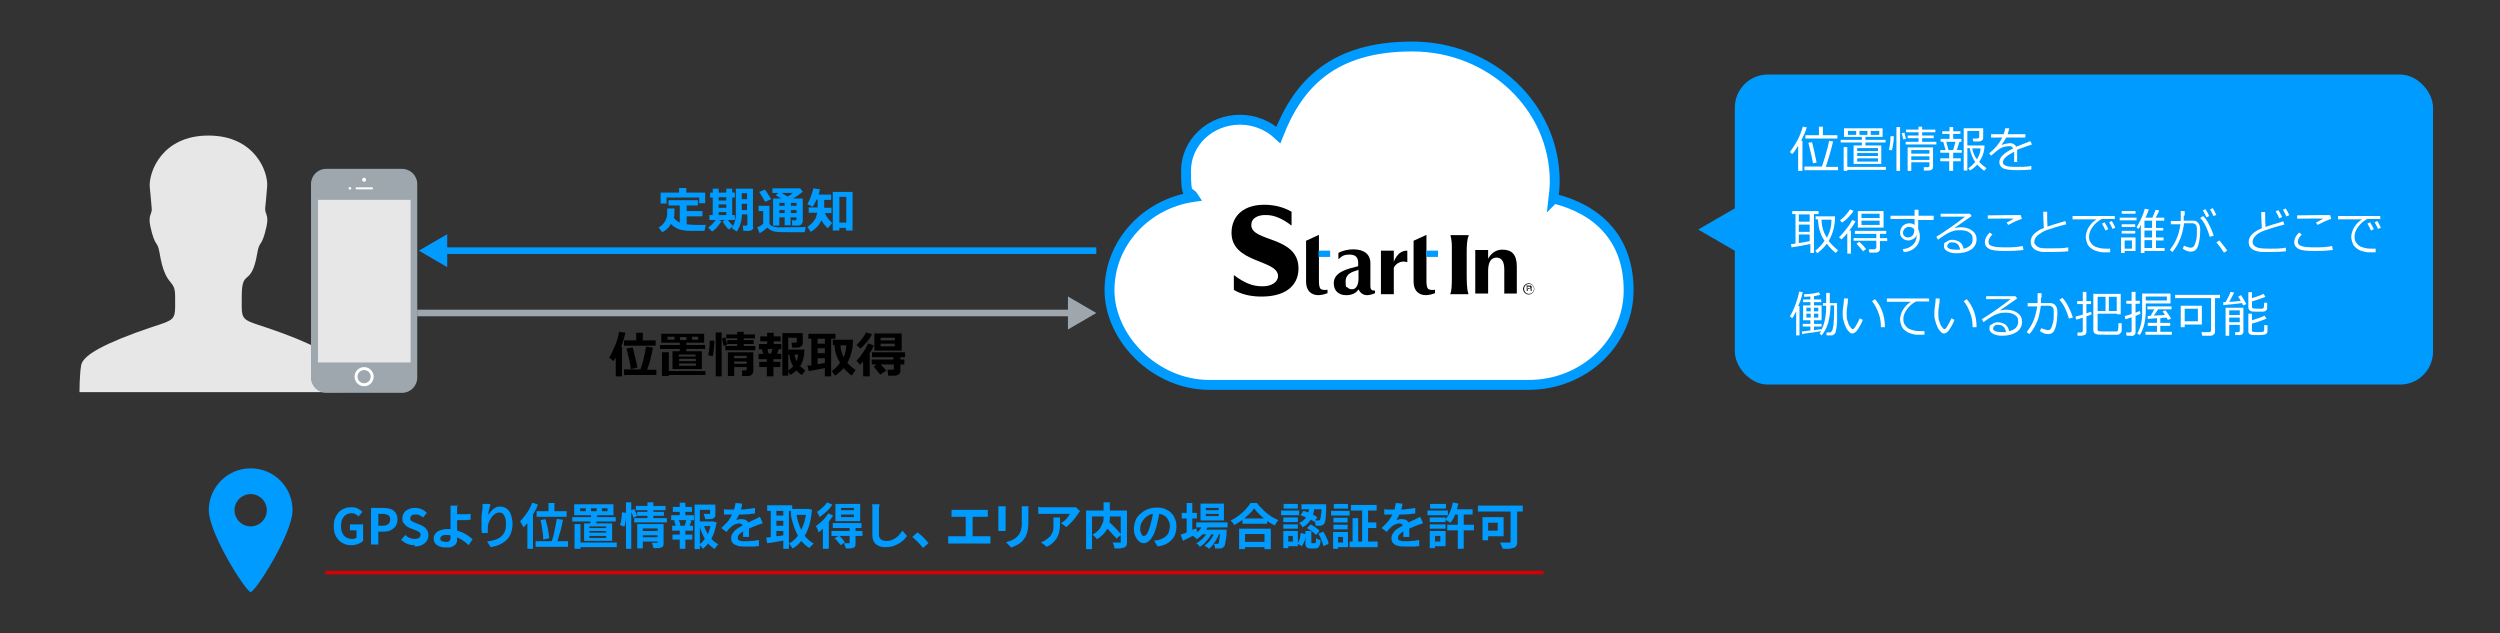 <?xml version="1.0" encoding="UTF-8"?><svg xmlns="http://www.w3.org/2000/svg" width="758" height="192" viewBox="0 0 758 192"><rect x="0" y="0" width="758" height="192" fill="#333333" stroke="none"/><g id="e"><path d="M102.2,119s0-5.4-.4-8.2c-.4-2.2-3.4-5.1-16.5-9.9-12.8-4.7-12-2.4-12-11.1s2.9-2.4,4.7-13c.7-4.2,1.3-1.4,2.8-8.1.8-3.5-.5-3.8-.4-5.5.2-1.7.3-3.2.6-6.6.4-4.3-3.6-15.5-17.8-15.5s-18.1,11.2-17.8,15.5c.3,3.4.5,5,.6,6.6.2,1.7-1.2,1.9-.4,5.5,1.5,6.7,2.1,3.9,2.8,8.1,1.8,10.7,4.7,7.4,4.7,13,0,8.7.8,6.4-12,11.1-13,4.8-16.1,7.7-16.5,9.9-.5,2.8-.5,8.1-.5,8.1h77.9Z" style="fill:#e7e7e8;"/><line x1="110.4" y1="94.9" x2="325.3" y2="94.9" style="fill:none; stroke:#9ea7ad; stroke-width:2px;"/><polygon points="323.8 99.9 332.4 94.9 323.8 89.9 323.8 99.9" style="fill:#9ea7ad;"/><line x1="134.1" y1="76" x2="332.4" y2="76" style="fill:none; stroke:#009bff; stroke-width:2px;"/><polygon points="135.6 81 127 76 135.6 71 135.6 81" style="fill:#009bff;"/><path d="M471,60.3c.2-1.7.4-3.5.4-5.3,0-22.6-19.3-40.9-43.2-40.9s-34.5,11.2-40.6,26.8c-3-2.8-7.1-4.6-11.6-4.6-9.1,0-16.4,6.9-16.4,15.5s.8,5.6,2.3,7.9c-14.5,2.1-25.5,14-25.5,28.3s13.6,28.7,30.3,28.7h96.8c16.7,0,30.3-12.8,30.3-28.7s-9.7-24.6-22.7-27.8Z" style="fill:#fff; stroke:#009bff; stroke-width:3px;"/><rect x="94.4" y="51.2" width="32.1" height="67.8" rx="4.6" ry="4.6" style="fill:#484f55;"/><path d="M121.9,51.2c2.5,0,4.6,2,4.6,4.6v58.7c0,2.5-2,4.6-4.6,4.6h-23c-2.5,0-4.6-2-4.6-4.6v-58.7c0-2.5,2-4.6,4.6-4.6h23" style="fill:#9ea7ad;"/><rect x="96.4" y="60.6" width="28.1" height="49.3" style="fill:#e7e7e8;"/><path d="M110.4,112.2c1.1,0,2,.9,2,2s-.9,2-2,2-2-.9-2-2,.9-2,2-2M110.4,111.3c-1.6,0-2.9,1.3-2.9,2.9s1.3,2.9,2.9,2.9,2.9-1.3,2.9-2.9-1.3-2.9-2.9-2.9h0Z" style="fill:#fff;"/><circle cx="106.1" cy="57.1" r=".4" style="fill:#fff;"/><circle cx="110.4" cy="54.5" r=".6" style="fill:#fff;"/><path d="M113.1,57.1c0,.2-.1.3-.3.3h-4.7c-.2,0-.3-.1-.3-.3h0c0-.2.1-.3.3-.3h4.7c.2,0,.3.1.3.3h0Z" style="fill:#fff;"/><path d="M189.6,101c-.3,1.4-.7,2.7-1.3,4.2h.3v8.9s-1.9,0-1.9,0v-5.7c-.2.3-.4.7-.7,1.1l-1.3-1.1c.5-.7,1-1.8,1.7-3.4s1.1-3,1.3-4.4l2,.3ZM199.1,113.7h-9.9c0,0,0-1.7,0-1.7h5c.8-2.3,1.3-4.6,1.7-6.9l2.1.3c-.1.7-.4,1.7-.7,3.1s-.7,2.6-1.1,3.6h2.8v1.7ZM198.9,104.8h-9.7v-1.6h3.7v-2.3h2v2.3h3.9v1.6ZM193.4,111.4l-2.1.5c-.4-2.5-.9-4.6-1.4-6.2l1.9-.4c.2.5.7,2.6,1.5,6.2Z"/><path d="M203.9,111.9v-5.4h2.2v-.7h-6v-1.2h6v-.7h-5.6v-2.7h13v2.7h-5.4v.7h5.7v1.2h-5.7v.7h4.7v5.4h-9ZM202.8,114h-2.1v-7.2h2.1v5.7h11.1v1.2h-11.1v.3ZM204.5,103v-.9h-2.1v.9h2.1ZM210.9,108.1v-.6h-5.1v.6h5.1ZM205.9,109.5h5.1v-.7h-5.1v.7ZM205.9,110.9h5.1v-.7h-5.1v.7ZM206.2,102.2v.9h1.9v-.9h-1.9ZM211.7,103v-.9h-1.9v.9h1.9Z"/><path d="M216.6,103.3c-.1,2.4-.3,3.9-.5,4.7l-1.4-.3c.3-1.1.5-2.5.5-4.4h1.4ZM218.8,114.1h-1.8v-13.3h1.8v13.3ZM220.4,104.6l-1,.3-.5-2.3,1-.3.6,2.3ZM229,106.2h-9.1v-1.3h3.6v-.6h-3v-1.2h3v-.5h-3.3v-1.2h3.3v-.8h2v.8h3.4v1.2h-3.4v.5h3v1.2h-3v.6h3.5v1.3ZM226.4,111.3h-3.8v2.7h-1.9v-7.2h7.7v5.8c0,.4-.2.7-.5,1s-.7.4-1.1.4h-1.8v-1.7c-.1,0,1,0,1,0,.1,0,.2,0,.3-.1s.1-.2.1-.3v-.6ZM226.4,108.6v-.7h-3.8v.7h3.8ZM222.6,110.3h3.8v-.7h-3.8v.7Z"/><path d="M234.5,114.1h-2v-2.8h-2.3v-1.6h2.3v-.8h-2.5v-1.6h1.4l-.4-1.4h-.9v-1.6h2.5v-.8h-2.1v-1.5h2.1v-1.1h2v1.1h2.1v1.5h-2.1v.8h2.3v1.6h-.8l-.5,1.4h1.3v1.6h-2.4v.8h2.1v1.6h-2.1v2.8ZM233.1,107.2h.7l.4-1.4h-1.5l.3,1.4ZM239,113.9h-1.8v-12.9h6.2v3.1c0,.4-.2.7-.5.9s-.7.4-1.1.4h-1.6l-.2-1.5h1.2c.3,0,.4-.1.4-.3v-1.2h-2.6v3.6h4.9c0,1.9-.4,3.6-1.3,5,.5.5,1,.9,1.6,1.3l-1.1,1.4c-.6-.4-1.2-.9-1.6-1.4-.5.5-1.1.9-1.9,1.4l-.6-1v1.1ZM239,107.5v4.8c.6-.4,1.1-.8,1.5-1.2-.6-1-1-2.2-1.2-3.6h-.3ZM241.5,109.5c.3-.6.4-1.3.5-2h-1.1c.1.7.4,1.4.6,2Z"/><path d="M250.1,111.6c-2,.4-3.6.7-4.9.9l-.4-1.7h1.2v-8.1h-.9v-1.5h8.2v1.5h-1.3v11.4h-1.9v-2.4ZM247.9,102.7v1.5h2.2v-1.5h-2.2ZM247.9,105.6v1.5h2.2v-1.5h-2.2ZM247.9,110.4c.8-.1,1.5-.2,2.2-.4v-1.4h-2.2v1.8ZM258.6,103.1c0,1.4-.1,2.7-.5,3.9-.3,1.2-.7,2.2-1.2,3,.6.7,1.4,1.4,2.5,2.2l-1.2,1.7c-1-.8-1.8-1.6-2.4-2.3-.7.8-1.6,1.6-2.6,2.3l-1-1.4c.8-.6,1.7-1.4,2.5-2.5-1-1.6-1.6-3.4-1.7-5.4h-.5v-1.6h6.2ZM255.8,108.3c.5-1,.7-2.2.8-3.6h-1.8c.1,1.4.5,2.6,1,3.6Z"/><path d="M263.6,114.1h-1.9v-4.5c-.3.4-.7.7-.9,1l-1.1-1.2c.6-.6,1.3-1.5,2.1-2.7s1.2-2.1,1.4-2.6l1.7.6c-.2.7-.7,1.6-1.4,2.7h.2s0,6.8,0,6.8ZM264.4,101.2c-.3.8-.8,1.6-1.5,2.4s-1.3,1.5-2,2.1l-1.2-1.1c1.2-1.1,2.1-2.3,2.9-3.8l1.8.5ZM268.5,112.5l-1.6,1.1-2-2.5.9-.6h-1.5v-1.5h6.6v-.7h-6.5v-1.5h10v1.5h-1.4v.7h1.2v1.5h-1.2v2c0,.4-.2.8-.5,1s-.7.4-1.1.4h-2.1l-.2-1.8h1.5c.3,0,.4-.1.4-.3v-1.3h-4c.7.7,1.3,1.3,1.8,2ZM273.4,106.3h-8.3v-5.2h8.3v5.2ZM267,103.2h4.3v-.8h-4.3v.8ZM271.3,104.2h-4.3v.8h4.3v-.8Z"/><path d="M204.5,63.1h0c0,1.3,0,2.2-.2,2.9.4.6,1,1.1,1.8,1.5v-5.2h-3.4v-1.6h8.9v1.6h-3.4v1.7h4.8v1.6h-4.8v2.4c.8.1,1.8.2,3,.2h.4s.4,0,.4,0h.4s.4,0,.4,0h.4s.4,0,.4,0h.4s-.4,1.8-.4,1.8h-1.1c-1.3,0-2.3,0-3,0s-1.5,0-2.3-.2c-.9-.1-1.6-.3-2.2-.7-.6-.3-1.1-.7-1.6-1.2-.6,1.1-1.5,2-2.6,2.5l-1.1-1.4c.7-.4,1.2-.9,1.6-1.4.4-.5.6-1,.8-1.6.2-.5.2-1.3.2-2.3s0-.3,0-.5h2.1ZM213.8,61.6h-1.8v-1.7h-9.9v1.8h-1.8v-3.3h5.6v-1.4h2.2v1.4h5.7v3.2Z" style="fill:#009bff;"/><path d="M218.7,67.1c-.3.6-.8,1.2-1.3,1.8s-1,1-1.5,1.3l-1.2-1.2c.9-.6,1.6-1.4,2.3-2.3h-1.9v-1.5h1v-5.3h-.8v-1.5h.8v-1.2h1.8v1.2h2.3v-1.2h1.8v1.2h.8v1.5h-.8v5.3h.8v1.5h-2.1c.4.6,1,1.3,1.6,1.8l-1.3,1.1c-.6-.5-1.3-1.4-1.9-2.5l.8-.4h-2l.9.4ZM217.9,59.8v1h2.3v-1h-2.3ZM217.9,62v1h2.3v-1h-2.3ZM217.9,65.2h2.3v-.9h-2.3v.9ZM228.4,68.9c0,.3-.1.6-.4.8s-.6.3-1,.3h-1.6l-.2-1.6h1c.1,0,.2,0,.3-.1s.1-.2.1-.3v-3h-1.6c-.1,2-.6,3.7-1.6,5.2l-1.5-1c.3-.5.6-1.1.8-1.7.2-.6.3-1.2.4-1.8,0-.6,0-1.3,0-2.2v-6.3h5.2v11.6ZM226.5,60.4v-1.8h-1.6v1.8h1.6ZM226.5,63.7v-1.9h-1.6v1.9h1.6Z" style="fill:#009bff;"/><path d="M244.3,68.8l-.3,1.6c0,0-.2,0-.3,0h-4.6c-2.2,0-3.7,0-4.7-.3-.8-.3-1.3-.6-1.7-1.1-.8.7-1.6,1.3-2.4,1.7l-.7-1.8c.7-.2,1.3-.6,1.8-1.1v-3.8h-1.4v-1.6h3.3v5c0,.3,0,.5.2.7s.4.4.7.5.8.2,1.4.3,1.7,0,3.4,0c2.7,0,4.4,0,5.1-.1ZM233.8,60.4l-1.8.8c-.2-.4-.8-1.4-1.8-3l1.7-.7c.6.7,1.2,1.7,2,3ZM241.4,65.9h-1.7v2.4h-1.8v-2.4h-1.6v2.5h-1.9v-8.2h2.5c-.2-.1-.7-.4-1.7-1l.8-.7h-1.8v-1.4h8.4l.8,1c-.9.8-1.9,1.5-3,2.1h3v6.9c0,.4-.2.7-.5,1s-.7.3-1.2.3h-1.5s-.1-1.6-.1-1.6h1c.3,0,.4-.1.4-.4v-.6ZM237.9,62.4v-.9h-1.6v.9h1.6ZM236.3,64.6h1.6v-.9h-1.6v.9ZM237,58.5l1.8,1.1c.6-.3,1.1-.7,1.6-1.1h-3.4ZM239.8,61.5v.9h1.7v-.9h-1.7ZM239.8,64.6h1.7v-.9h-1.7v.9Z" style="fill:#009bff;"/><path d="M249.1,66.7c-.7,1.5-1.7,2.7-3.3,3.6l-1-1.5c1-.7,1.6-1.3,2.1-2s.7-1.5.9-2.3h-2.6v-1.6h2.7v-2.4h-.3c-.4.9-.8,1.6-1.2,2.2l-1.6-.8c.4-.7.8-1.5,1.1-2.5.4-1,.6-1.7.7-2.3l2,.3c-.1.6-.3,1.1-.4,1.6h3.8v1.6h-2.1v2.4h2.2v1.6h-2c.4,1,1.1,2,2.2,3l-1.3,1.6c-.8-.7-1.4-1.5-1.9-2.3ZM256.6,69.1h-2.1v.8h-2v-11.7h6v11.7h-2v-.8ZM254.5,67.5h2.1v-7.8h-2.1v7.8Z" style="fill:#009bff;"/><path d="M76,142c-7,0-12.7,5.7-12.7,12.7s11.3,24.8,12.7,24.8,12.7-17.7,12.7-24.8-5.7-12.7-12.7-12.7ZM76,159.6c-2.7,0-4.9-2.2-4.9-4.9s2.2-4.9,4.9-4.9,4.9,2.2,4.9,4.9-2.2,4.9-4.9,4.9Z" style="fill:#009bff;"/><path d="M106.5,165.3c-1,0-1.9-.2-2.7-.7-.8-.4-1.4-1.1-1.9-1.9-.5-.9-.7-1.9-.7-3.1s.1-1.7.4-2.5c.3-.7.7-1.3,1.1-1.8.5-.5,1.1-.9,1.7-1.1.6-.3,1.3-.4,2.1-.4s1.5.1,2,.4c.6.3,1,.6,1.4,1l-1.2,1.4c-.3-.3-.6-.5-.9-.7-.3-.2-.8-.3-1.3-.3s-1.2.2-1.6.5c-.5.3-.8.7-1.1,1.3-.3.6-.4,1.3-.4,2.1s.1,1.5.4,2.1.6,1,1.1,1.3c.5.3,1.1.5,1.8.5s.5,0,.8-.1c.2,0,.5-.2.6-.3v-2.2h-2v-1.8h4v5c-.4.4-.9.7-1.5.9-.6.3-1.3.4-2.1.4Z" style="fill:#009bff;"/><path d="M112.5,165.1v-11.1h3.6c.8,0,1.6.1,2.2.3.7.2,1.2.6,1.6,1.1.4.5.6,1.2.6,2.1s-.2,1.5-.6,2.1c-.4.5-.9.9-1.5,1.2-.6.3-1.4.4-2.2.4h-1.5v3.9h-2.2ZM114.7,159.4h1.3c.8,0,1.3-.2,1.7-.5.4-.3.6-.8.6-1.4s-.2-1.1-.6-1.3-1-.4-1.7-.4h-1.3v3.6Z" style="fill:#009bff;"/><path d="M125.7,165.3c-.7,0-1.5-.1-2.2-.4s-1.3-.7-1.9-1.2l1.3-1.5c.4.4.8.7,1.3.9.5.2,1,.3,1.5.3s1-.1,1.3-.3c.3-.2.5-.5.5-.9s0-.5-.2-.7-.3-.3-.6-.4c-.2-.1-.5-.3-.9-.4l-1.5-.6c-.4-.1-.7-.4-1.1-.6-.3-.3-.6-.6-.9-1s-.3-.9-.3-1.4.2-1.2.5-1.6c.3-.5.8-.9,1.4-1.1.6-.3,1.2-.4,2-.4s1.3.1,1.9.4c.6.2,1.1.6,1.6,1.1l-1.1,1.4c-.4-.3-.7-.5-1.1-.7-.4-.2-.8-.2-1.3-.2s-.9.1-1.1.3c-.3.2-.4.5-.4.9s0,.5.2.6c.2.2.4.3.6.4.3.1.5.3.9.4l1.5.6c.5.2.8.4,1.2.7.3.3.6.6.8,1,.2.4.3.8.3,1.4s-.2,1.2-.5,1.7c-.3.5-.8.9-1.4,1.2-.6.3-1.3.5-2.2.5Z" style="fill:#009bff;"/><path d="M138.6,153c0,.1,0,.3,0,.5,0,.2,0,.4,0,.6,0,.2,0,.4,0,.6,0,.4,0,.8,0,1.2,0,.4,0,.8,0,1.3s0,.9,0,1.5c0,.6,0,1.1,0,1.7s0,1.2,0,1.7c0,.5,0,.9,0,1.3s0,.7-.1,1c-.1.3-.3.6-.5.8-.2.2-.6.4-1,.6s-.9.2-1.6.2-1.4,0-2-.3c-.6-.2-1.1-.5-1.4-.9-.4-.4-.5-.9-.5-1.6s.2-1,.5-1.4c.3-.4.8-.8,1.4-1s1.4-.4,2.3-.4,1.5,0,2.3.3c.7.2,1.4.4,2.1.7s1.2.6,1.8,1c.5.4,1,.7,1.4,1.1l-1.2,1.8c-.4-.4-.8-.7-1.3-1.1s-1-.7-1.6-1c-.6-.3-1.2-.5-1.8-.7-.6-.2-1.3-.3-2-.3s-1,0-1.4.3-.5.4-.5.8.2.6.5.8c.3.1.8.2,1.3.2s.8-.1,1-.3c.2-.2.3-.6.3-1.1s0-.6,0-1.1c0-.5,0-1,0-1.5,0-.5,0-1.1,0-1.6,0-.5,0-.9,0-1.3v-1.7c0-.3,0-.5,0-.7,0-.2,0-.5,0-.7,0-.2,0-.4,0-.6,0-.2,0-.3,0-.4h2.3ZM137.5,155.9c.2,0,.5,0,.9,0s.9,0,1.4,0c.5,0,1,0,1.5,0s1,0,1.4-.1v1.8c-.4,0-.8,0-1.3.1-.5,0-1,0-1.5,0-.5,0-1,0-1.4,0-.4,0-.7,0-1,0v-1.8Z" style="fill:#009bff;"/><path d="M148.7,153c0,.2-.1.4-.2.7s-.1.6-.2.8-.1.6-.2.9c0,.3,0,.5,0,.7.2-.3.4-.6.6-.9.2-.3.5-.5.8-.8s.7-.4,1-.6.8-.2,1.2-.2c.7,0,1.3.2,1.9.6.6.4,1,1,1.3,1.8.3.8.5,1.8.5,2.9s-.2,2-.5,2.8-.8,1.5-1.3,2c-.6.6-1.3,1-2.1,1.4-.8.4-1.7.6-2.7.8l-1.1-1.7c.8-.1,1.6-.3,2.3-.5s1.3-.5,1.8-.9c.5-.4.9-.9,1.2-1.5.3-.6.4-1.4.4-2.3s0-1.4-.2-2c-.2-.5-.4-.9-.7-1.2-.3-.3-.7-.4-1.1-.4s-.9.1-1.3.4-.8.7-1.1,1.1c-.3.5-.6,1-.8,1.5s-.3,1.1-.3,1.6c0,.2,0,.4,0,.7s0,.5,0,.9h-1.8c0-.2,0-.5-.1-1,0-.4,0-.9,0-1.4s0-.7,0-1.1,0-.8,0-1.2,0-.8.1-1.3c0-.4.1-.8.2-1.2,0-.3,0-.6,0-.9,0-.3,0-.5,0-.7h2.1Z" style="fill:#009bff;"/><path d="M161.4,152.4l1.7.6c-.3.8-.7,1.7-1.2,2.5-.5.8-1,1.6-1.5,2.4s-1.1,1.4-1.7,2c0-.1-.1-.3-.3-.6-.1-.2-.2-.5-.4-.7-.1-.2-.2-.4-.3-.6.5-.4.9-1,1.4-1.6.5-.6.9-1.2,1.3-1.9s.7-1.4,1-2.1ZM159.9,156.5l1.7-1.7h0v11.6h-1.7v-9.9ZM162.4,164.1h9.8v1.7h-9.8v-1.7ZM162.7,155h9.1v1.7h-9.1v-1.7ZM163.8,157.7l1.6-.3c.2.6.3,1.3.5,2s.3,1.4.4,2.1.2,1.2.2,1.7l-1.8.4c0-.5,0-1.1-.1-1.8s-.2-1.4-.3-2.1c-.1-.7-.3-1.4-.4-2.1ZM166.3,152.5h1.8v3.5h-1.8v-3.5ZM168.8,157.3l1.9.3c-.1.6-.3,1.2-.4,1.9-.1.6-.3,1.3-.5,1.9-.2.6-.3,1.2-.5,1.7-.2.6-.3,1.1-.5,1.5l-1.6-.3c.2-.5.3-1,.5-1.5s.3-1.2.4-1.8c.1-.6.3-1.3.4-1.9.1-.6.2-1.2.3-1.7Z" style="fill:#009bff;"/><path d="M173.5,156.8h13.2v1.3h-13.2v-1.3ZM174.1,152.9h11.9v3.3h-11.9v-3.3ZM174.2,158.9h1.8v7.5h-1.8v-7.5ZM175,164.5h12v1.4h-12v-1.4ZM175.9,154.1v.9h1.7v-.9h-1.7ZM177.1,158.7h8.5v5.3h-8.5v-5.3ZM178.7,159.6v.5h5.1v-.5h-5.1ZM178.7,161v.5h5.1v-.5h-5.1ZM178.7,162.5v.6h5.1v-.6h-5.1ZM179.3,155.9h1.8c0,.6-.1,1.2-.2,1.8,0,.6-.2,1.1-.3,1.5h-1.7c0-.4.2-1,.2-1.6,0-.6.1-1.2.2-1.7ZM179.2,154.1v.9h1.7v-.9h-1.7ZM182.5,154.1v.9h1.7v-.9h-1.7Z" style="fill:#009bff;"/><path d="M188.5,155.3l1.3.2c0,.4,0,.9,0,1.4,0,.5-.1,1-.2,1.5,0,.5-.2.9-.3,1.3l-1.3-.5c.1-.4.2-.8.3-1.2s.1-.9.2-1.4,0-.9.1-1.3ZM189.8,152.3h1.6v14.1h-1.6v-14.1ZM191.2,154.8l1.1-.5c.2.3.3.7.5,1.1.2.4.3.7.4,1l-1.2.6c0-.3-.2-.6-.3-1.1-.2-.4-.3-.8-.5-1.2ZM192.3,157.1h9.9v1.3h-9.9v-1.3ZM192.8,153.4h9v1.3h-9v-1.3ZM193.2,155.2h8.1v1.2h-8.1v-1.2ZM193.3,158.9h6.4v1.3h-4.8v6.1h-1.7v-7.5ZM194.6,161h5.2v1.3h-5.2v-1.3ZM194.6,162.9h5.2v1.3h-5.2v-1.3ZM196.3,152.3h1.8v5.2h-1.8v-5.2ZM199.5,158.9h1.7v5.7c0,.4,0,.7-.1.9,0,.2-.3.4-.6.5-.3.1-.6.2-1,.2-.4,0-.8,0-1.4,0,0-.2,0-.5-.2-.8,0-.3-.2-.5-.3-.8.3,0,.6,0,.9,0h.6c.2,0,.3,0,.3-.2v-5.7Z" style="fill:#009bff;"/><path d="M203.5,156.2h6.9v1.5h-6.9v-1.5ZM203.8,159.4h6.3v1.5h-6.3v-1.5ZM203.9,162.1h6v1.5h-6v-1.5ZM204,153.7h5.8v1.5h-5.8v-1.5ZM204.4,157.8l1.3-.3c.1.3.3.6.4.9.1.3.2.6.2.9l-1.4.4c0-.2,0-.5-.2-.9-.1-.3-.2-.7-.3-1ZM206.1,152.4h1.7v4.4h-1.7v-4.4ZM206.1,160.1h1.7v6.3h-1.7v-6.3ZM208.2,157.5l1.5.4c-.2.3-.3.7-.4,1-.1.3-.3.6-.4.8l-1.3-.3c0-.2.1-.4.2-.6,0-.2.1-.4.2-.7,0-.2.1-.4.2-.6ZM210.6,153h5.5v1.6h-3.9v11.9h-1.6v-13.4ZM211.5,158.1h4.6v1.4h-4.6v-1.4ZM215.6,158.1h.6c0,0,1.1.3,1.1.3-.2,1.1-.5,2.2-.8,3.2-.4,1-.8,1.9-1.4,2.7-.6.8-1.2,1.5-2,2.1-.1-.2-.3-.4-.5-.7-.2-.2-.4-.4-.6-.6.7-.5,1.3-1.1,1.8-1.8.5-.7.9-1.5,1.2-2.3.3-.9.5-1.7.7-2.6v-.3ZM213.4,159.2c.2.8.6,1.6,1,2.4.4.8.9,1.4,1.5,2,.6.6,1.2,1.1,1.9,1.4-.2.2-.4.4-.6.7-.2.3-.4.5-.5.8-.7-.5-1.4-1-2-1.7-.6-.7-1.1-1.5-1.5-2.4-.4-.9-.8-1.8-1.1-2.8l1.4-.3ZM215.2,153h1.7v2.8c0,.4,0,.7-.1.9-.1.2-.3.4-.6.5-.3.1-.6.2-1,.2-.4,0-.9,0-1.4,0,0-.2-.1-.5-.2-.8,0-.3-.2-.5-.3-.8.2,0,.5,0,.7,0,.2,0,.5,0,.7,0,.2,0,.3,0,.4,0,.1,0,.2,0,.2,0,0,0,0,0,0-.2v-2.8Z" style="fill:#009bff;"/><path d="M225,153c0,.3-.1.6-.2,1-.1.4-.3.9-.5,1.5-.2.4-.3.8-.5,1.1s-.4.7-.6,1.1c.1,0,.3-.1.5-.2.2,0,.4,0,.6-.1.2,0,.4,0,.6,0,.6,0,1.2.2,1.6.5.4.4.6.9.6,1.6s0,.4,0,.7c0,.3,0,.6,0,.9,0,.3,0,.6,0,.9,0,.3,0,.6,0,.8h-1.8c0-.2,0-.4,0-.6,0-.2,0-.5,0-.7,0-.3,0-.5,0-.8s0-.5,0-.7c0-.5-.1-.8-.4-1s-.5-.3-.8-.3-.8.1-1.3.3c-.4.2-.8.4-1.1.7-.2.2-.4.5-.7.7s-.5.6-.7.9l-1.6-1.2c.6-.6,1.2-1.2,1.7-1.7s.9-1.1,1.2-1.7.6-1.1.8-1.7c.1-.4.3-.8.4-1.3,0-.4.2-.8.2-1.2l2,.2ZM219.4,154.4c.4,0,.8.1,1.3.1.5,0,.9,0,1.3,0,.7,0,1.4,0,2.2,0,.8,0,1.6,0,2.4-.2.8,0,1.6-.2,2.3-.3v1.7c-.5,0-1.1.1-1.7.2-.6,0-1.2.1-1.9.1-.6,0-1.2,0-1.8,0-.6,0-1.1,0-1.5,0s-.4,0-.7,0c-.3,0-.6,0-.9,0-.3,0-.6,0-.9,0v-1.8ZM231.2,158.7c-.2,0-.3.1-.6.2-.2,0-.4.1-.6.2-.2,0-.4.1-.6.2-.5.2-1,.4-1.7.7-.7.3-1.3.6-2,.9-.5.2-.8.5-1.1.7s-.5.5-.7.7c-.2.2-.2.5-.2.8s0,.4.1.5c0,.1.2.2.4.3.2,0,.4.1.7.2.3,0,.6,0,1,0,.6,0,1.3,0,2.1-.1.8,0,1.5-.2,2.1-.3v1.9c-.4,0-.8,0-1.3.1-.5,0-1,0-1.5,0s-1,0-1.5,0c-.8,0-1.5,0-2.1-.2s-1.1-.4-1.5-.8-.5-.9-.5-1.5.1-1,.4-1.4.5-.8.9-1.1c.4-.3.8-.6,1.3-.9s.9-.5,1.4-.8c.5-.2.9-.4,1.2-.6.4-.2.7-.3,1-.5.3-.1.6-.3.9-.4.3-.1.6-.3.8-.4s.5-.3.8-.4l.8,1.7Z" style="fill:#009bff;"/><path d="M232.3,163c.5,0,1.1-.1,1.7-.2.6,0,1.3-.2,2-.3.7,0,1.4-.2,2.1-.3v1.6c-.9.2-1.9.3-2.8.5-1,.2-1.9.3-2.7.4l-.3-1.8ZM232.6,153.2h7.6v1.7h-7.6v-1.7ZM233.7,153.8h1.7v9.8h-1.7v-9.8ZM234.6,156.3h3.6v1.6h-3.6v-1.6ZM234.6,159.4h3.6v1.6h-3.6v-1.6ZM237.5,153.8h1.7v12.6h-1.7v-12.6ZM244.4,154.3h.6c0,0,1.2.2,1.2.2-.2,2-.5,3.8-1,5.3-.5,1.5-1.2,2.8-2,3.9-.8,1.1-1.8,2-2.9,2.6-.1-.2-.3-.5-.5-.8s-.4-.5-.6-.7c1-.5,1.9-1.3,2.6-2.2.7-1,1.3-2.1,1.8-3.5.5-1.3.8-2.8.9-4.5v-.4ZM239.8,154.3h5.1v1.8h-5.1v-1.8ZM241.5,156.1c.2,1.3.6,2.5,1,3.6.5,1.1,1,2.2,1.7,3s1.5,1.6,2.5,2.1c-.1.1-.3.3-.4.4-.2.2-.3.4-.5.5s-.3.4-.3.5c-1.1-.6-1.9-1.4-2.7-2.4-.7-1-1.3-2.1-1.8-3.4-.5-1.3-.9-2.7-1.2-4.2l1.7-.3Z" style="fill:#009bff;"/><path d="M251,155.6l1.6.7c-.4.6-.8,1.2-1.3,1.9s-1,1.2-1.5,1.8c-.5.6-1.1,1-1.6,1.4,0-.1-.1-.3-.2-.6,0-.2-.2-.5-.3-.7-.1-.2-.2-.4-.3-.6.5-.3.9-.7,1.4-1.1s.9-.9,1.3-1.3c.4-.5.8-1,1-1.4ZM250.7,152.3l1.7.7c-.3.5-.7.9-1.1,1.4-.4.5-.9.9-1.4,1.3-.5.4-1,.8-1.4,1.1,0-.1-.1-.3-.2-.5-.1-.2-.2-.4-.3-.6s-.2-.3-.3-.5c.4-.2.8-.5,1.2-.9.4-.3.8-.7,1.1-1,.3-.4.6-.7.8-1ZM249.6,159l1.7-1.7h0v9.1h-1.8v-7.4ZM252.1,161h9.4v1.5h-9.4v-1.5ZM252.5,158.6h8.7v1.5h-8.7v-1.5ZM253.1,163.2l1.3-.8c.3.3.7.6,1,1,.3.4.6.7.8,1l-1.3.9c-.1-.2-.3-.4-.5-.6-.2-.2-.4-.5-.6-.7-.2-.3-.4-.5-.7-.7ZM253.3,152.8h7.5v5.2h-7.5v-5.2ZM255,154v.7h3.9v-.7h-3.9ZM255,156v.8h3.9v-.8h-3.9ZM257.6,159.9h1.8v4.7c0,.4,0,.7-.1,1,0,.2-.3.4-.6.5-.3.1-.6.2-1,.2-.4,0-.8,0-1.3,0,0-.2,0-.5-.2-.8-.1-.3-.2-.6-.3-.8.3,0,.6,0,.9,0,.3,0,.5,0,.6,0,.1,0,.2,0,.2,0,0,0,0,0,0-.2v-4.6Z" style="fill:#009bff;"/><path d="M266.6,153.2c0,.3,0,.6-.1,1,0,.4,0,.7,0,1,0,.4,0,.9,0,1.5,0,.6,0,1.2,0,1.8,0,.6,0,1.3,0,1.9,0,.6,0,1.2,0,1.6s0,.9.3,1.2c.2.3.4.5.7.6s.7.2,1,.2c.6,0,1.2,0,1.7-.2s1-.4,1.4-.7.8-.6,1.1-1,.6-.8.9-1.2l1.4,1.6c-.2.4-.6.7-.9,1.1-.4.4-.9.8-1.4,1.1-.5.3-1.2.6-1.9.9-.7.2-1.5.3-2.3.3s-1.5-.1-2.1-.4-1.1-.6-1.4-1.2c-.3-.5-.5-1.2-.5-2.1s0-.9,0-1.4,0-1.1,0-1.6c0-.6,0-1.1,0-1.7,0-.5,0-1,0-1.5,0-.4,0-.8,0-1s0-.7,0-1.1,0-.7-.1-1h2.4Z" style="fill:#009bff;"/><path d="M279.8,166.1c-.3-.4-.6-.8-1-1.2-.4-.4-.7-.8-1.1-1.1-.4-.4-.7-.7-1.1-1l1.6-1.4c.4.3.7.6,1.2,1,.4.4.8.8,1.2,1.2.4.4.7.8.9,1.1l-1.6,1.4Z" style="fill:#009bff;"/><path d="M287.5,162.6c.2,0,.5,0,.8,0,.3,0,.5,0,.7,0h9.9c.3,0,.5,0,.8,0,.2,0,.5,0,.6,0v2.2c-.2,0-.5,0-.7,0-.3,0-.5,0-.7,0h-9.9c-.2,0-.5,0-.7,0s-.5,0-.8,0v-2.2ZM288.5,154.6c.2,0,.4,0,.7,0,.3,0,.5,0,.7,0h8.2c.2,0,.5,0,.7,0,.2,0,.5,0,.7,0v2.1c-.2,0-.5,0-.7,0-.2,0-.5,0-.7,0h-8.2c-.2,0-.4,0-.7,0-.3,0-.5,0-.7,0v-2.1ZM292.8,163.8v-8.1h2.1v8.1h-2.1Z" style="fill:#009bff;"/><path d="M304.9,153.5c0,.2,0,.4,0,.5s0,.4,0,.6v5.1c0,.2,0,.4,0,.7s0,.5,0,.6h-2.2c0-.1,0-.3,0-.6,0-.3,0-.5,0-.7v-5.1c0-.1,0-.3,0-.5s0-.4,0-.6h2.2ZM311.8,153.4c0,.2,0,.4,0,.7,0,.2,0,.5,0,.8v3c0,.8,0,1.5-.1,2.1,0,.6-.2,1.1-.3,1.6-.2.5-.3.8-.5,1.2-.2.3-.5.7-.7,1-.3.4-.7.7-1.1,1-.4.3-.9.5-1.3.7-.4.2-.8.4-1.2.5l-1.6-1.6c.8-.2,1.4-.4,2-.7.6-.3,1.1-.7,1.6-1.2.3-.3.5-.6.6-.9.2-.3.3-.6.4-1s.1-.8.2-1.2c0-.4,0-1,0-1.5v-2.9c0-.3,0-.6,0-.8,0-.2,0-.5,0-.7h2.3Z" style="fill:#009bff;"/><path d="M327.5,154.9c0,.1-.2.2-.3.4-.1.2-.2.3-.3.4-.2.4-.5.8-.9,1.3-.4.5-.8,1-1.3,1.5-.5.5-.9.9-1.4,1.3l-1.6-1.2c.3-.2.6-.4.9-.6.3-.2.6-.5.8-.8.2-.3.5-.5.6-.8.2-.2.3-.5.4-.6h-7.8c-.3,0-.6,0-.9,0-.3,0-.6,0-.9,0v-2.1c.3,0,.6,0,.9.1.3,0,.6,0,.9,0h8.1c.1,0,.3,0,.5,0,.2,0,.4,0,.6,0,.2,0,.3,0,.4,0l1.2,1.1ZM321.4,156.9c0,.7,0,1.5,0,2.1s-.1,1.4-.2,2c-.1.6-.3,1.2-.6,1.8s-.7,1.1-1.2,1.6c-.5.5-1.2,1-2,1.4l-1.8-1.4c.2,0,.5-.2.8-.3.3-.1.5-.3.8-.5.5-.3.9-.7,1.2-1s.5-.8.7-1.2.3-.9.3-1.4c0-.5,0-1.1,0-1.7s0-.5,0-.7c0-.2,0-.4,0-.7h2.2Z" style="fill:#009bff;"/><path d="M329.3,154.8h11.4v1.8h-9.6v9.9h-1.8v-11.6ZM334.6,152.3h1.9v3.6c0,.5,0,1,0,1.6,0,.5-.2,1.1-.3,1.6-.2.5-.4,1.1-.7,1.6-.3.5-.7,1-1.2,1.5-.5.5-1.1.9-1.7,1.3,0-.1-.2-.3-.4-.5-.2-.2-.3-.3-.5-.5s-.3-.3-.5-.4c.7-.3,1.2-.7,1.6-1.1s.8-.8,1-1.3c.2-.4.4-.9.6-1.3s.2-.9.2-1.3c0-.4,0-.8,0-1.2v-3.6ZM334.6,159l1.4-1c.3.3.7.6,1.1,1s.7.7,1.1,1.1c.4.4.7.7,1,1.1s.6.6.8.9l-1.5,1.2c-.2-.3-.5-.6-.8-.9-.3-.3-.6-.7-1-1.1-.4-.4-.7-.8-1.1-1.1-.4-.4-.7-.7-1.1-1ZM339.9,154.8h1.8v9.5c0,.5,0,.9-.2,1.1-.1.3-.3.5-.7.6-.3.1-.7.2-1.2.3-.5,0-1.1,0-1.7,0,0-.2,0-.4-.1-.6,0-.2-.1-.4-.2-.6,0-.2-.2-.4-.3-.6.3,0,.6,0,.9,0,.3,0,.6,0,.8,0h.5c.1,0,.2,0,.3,0s0-.1,0-.3v-9.5Z" style="fill:#009bff;"/><path d="M351.6,154.8c-.1.8-.2,1.6-.4,2.4-.2.9-.4,1.7-.6,2.6-.3,1-.6,1.9-1,2.6-.4.7-.8,1.3-1.3,1.7s-1,.6-1.5.6-1.1-.2-1.5-.6-.8-.9-1.1-1.6c-.3-.7-.4-1.4-.4-2.2s.2-1.7.5-2.5c.3-.8.8-1.5,1.5-2,.6-.6,1.4-1.1,2.2-1.4.8-.3,1.7-.5,2.7-.5s1.8.1,2.5.4c.7.3,1.4.7,1.9,1.2.5.5.9,1.1,1.2,1.9.3.7.4,1.5.4,2.3s-.2,2-.6,2.8-1.1,1.5-1.9,2.1c-.8.5-1.9.9-3.2,1.1l-1.1-1.8c.3,0,.5,0,.8-.1.2,0,.4,0,.6-.1.5-.1.9-.3,1.3-.5s.8-.5,1.1-.8c.3-.3.6-.7.7-1.2s.3-.9.3-1.5,0-1.1-.3-1.6c-.2-.5-.4-.9-.8-1.3-.4-.4-.8-.6-1.3-.8s-1.1-.3-1.7-.3-1.5.1-2.1.4c-.6.3-1.1.7-1.5,1.1-.4.5-.7.9-1,1.5-.2.5-.3,1-.3,1.5s0,.9.2,1.3c.1.3.3.6.4.8.2.2.4.2.6.2s.4-.1.6-.3c.2-.2.4-.5.6-1s.4-1,.6-1.7c.2-.7.4-1.5.6-2.3.2-.8.3-1.6.3-2.4h2Z" style="fill:#009bff;"/><path d="M358,162.1c.4-.1.8-.3,1.4-.5.5-.2,1.1-.4,1.6-.7s1.2-.5,1.7-.7l.4,1.5c-.8.4-1.5.8-2.3,1.2s-1.5.7-2.1,1.1l-.7-1.8ZM358.3,155.5h4.6v1.7h-4.6v-1.7ZM359.8,152.5h1.7v9.3h-1.7v-9.3ZM364.9,158.9l1.5.4c-.4.9-.9,1.7-1.5,2.4-.6.7-1.3,1.3-2,1.8,0,0-.2-.2-.4-.4-.1-.1-.3-.3-.5-.4s-.3-.2-.4-.3c.7-.4,1.3-.9,1.9-1.5.6-.6,1-1.3,1.3-2ZM366.3,160.9l1.2.7c-.2.5-.6,1-1,1.6-.4.5-.8,1-1.3,1.5-.5.5-1,.8-1.4,1.1-.1-.2-.3-.4-.5-.6-.2-.2-.4-.4-.6-.5.5-.2,1-.6,1.5-1,.5-.4.9-.9,1.3-1.4.4-.5.7-1,1-1.5ZM362.7,158.4h9.5v1.5h-9.5v-1.5ZM364,152.7h7.1v5.1h-7.1v-5.1ZM364.3,160.6h6.2v1.4h-6.2v-1.4ZM368.5,160.9l1.2.7c-.2.6-.4,1.2-.8,1.8-.3.6-.7,1.2-1.1,1.7s-.8,1-1.3,1.3c-.2-.2-.3-.4-.6-.5-.2-.2-.5-.3-.7-.5.5-.3.9-.7,1.4-1.2.4-.5.8-1,1.1-1.6.3-.6.6-1.2.8-1.8ZM365.6,154v.7h3.9v-.7h-3.9ZM365.6,155.8v.7h3.9v-.7h-3.9ZM370.2,160.6h1.7c0,.3,0,.5,0,.6,0,1-.1,1.8-.2,2.4s-.2,1.1-.3,1.5c0,.3-.2.6-.4.7-.1.2-.3.3-.5.4s-.3.1-.5.1c-.2,0-.4,0-.7,0-.3,0-.6,0-.9,0,0-.2,0-.5-.1-.7,0-.3-.2-.5-.3-.7.2,0,.5,0,.6,0,.2,0,.3,0,.4,0s.2,0,.2,0c0,0,.1,0,.2-.1,0,0,.2-.3.2-.6,0-.3.1-.7.2-1.3s.1-1.3.2-2.1v-.3Z" style="fill:#009bff;"/><path d="M380.3,154.1c-.4.6-.9,1.2-1.6,1.8-.6.6-1.3,1.2-2.1,1.8-.8.6-1.6,1.1-2.4,1.5,0-.1-.2-.3-.3-.5s-.3-.4-.4-.5c-.1-.2-.3-.3-.4-.4.9-.4,1.7-.9,2.5-1.5s1.5-1.2,2.1-1.9c.6-.7,1.1-1.3,1.5-1.9h1.9c.4.6.9,1.1,1.4,1.6s1,1,1.6,1.5c.6.4,1.1.9,1.7,1.2.6.4,1.2.6,1.8.9-.2.2-.4.5-.6.8s-.4.6-.5.8c-.6-.3-1.2-.6-1.8-1s-1.2-.8-1.7-1.3c-.5-.4-1-.9-1.5-1.4-.5-.5-.8-.9-1.2-1.4ZM375.7,160.3h9.6v6.2h-1.9v-4.6h-5.9v4.6h-1.8v-6.2ZM376.5,164.3h7.8v1.6h-7.8v-1.6ZM376.7,157.2h7.5v1.6h-7.5v-1.6Z" style="fill:#009bff;"/><path d="M388.4,154.8h5.5v1.4h-5.5v-1.4ZM389.1,161h1.5v5.2h-1.5v-5.2ZM389.1,156.9h4.4v1.4h-4.4v-1.4ZM389.1,159h4.4v1.3h-4.4v-1.3ZM389.2,152.8h4.3v1.4h-4.3v-1.4ZM389.9,161h3.6v4.6h-3.6v-1.4h2.1v-1.7h-2.1v-1.4ZM394.5,161.6l1.4.4c0,.4-.1.9-.2,1.3,0,.5-.2.9-.4,1.3-.2.4-.4.7-.6,1l-1.3-.8c.2-.3.4-.6.5-.9.1-.3.3-.7.3-1.1s.1-.8.2-1.2ZM397,153.5h1.6c0,.6-.2,1.2-.3,1.8-.1.6-.3,1.2-.6,1.7-.3.6-.6,1.1-1.1,1.6-.4.5-1,.9-1.7,1.3,0-.2-.2-.4-.4-.7-.2-.2-.4-.4-.6-.6.6-.3,1.1-.6,1.5-1s.7-.8.9-1.3c.2-.5.4-.9.5-1.4.1-.5.2-1,.2-1.4ZM394.4,156.1l.8-1.2c.5.1,1,.3,1.5.5.5.2,1,.4,1.5.7.5.2.9.5,1.2.7l-.9,1.4c-.3-.2-.7-.5-1.2-.7-.5-.3-1-.5-1.5-.7-.5-.2-1-.4-1.5-.6ZM394.6,152.9h6.6v1.5h-6.6v-1.5ZM396,161h1.6v3.3c0,.2,0,.3,0,.4,0,0,.1,0,.3,0h.8c.1,0,.2,0,.2-.1s0-.2.1-.4c0-.2,0-.6,0-1,0,0,.2.2.4.2.2,0,.4.2.5.2.2,0,.4.1.5.2,0,.7-.1,1.2-.3,1.5-.1.4-.3.6-.5.8-.2.1-.5.2-.9.2h-1.2c-.5,0-.8,0-1.1-.2s-.4-.3-.5-.6-.1-.7-.1-1.2v-3.3ZM396.4,160l1-1c.3.2.6.3,1,.6s.7.4,1,.7c.3.2.6.5.7.7l-1.1,1.2c-.2-.2-.4-.4-.7-.7-.3-.2-.6-.5-.9-.7-.3-.2-.7-.4-1-.6ZM400.4,152.9h1.7c0,.2,0,.3,0,.4s0,.2,0,.2c0,1.1,0,2.1-.1,2.8,0,.7-.1,1.3-.2,1.7s-.2.7-.3.8c-.2.2-.3.3-.5.4s-.3.1-.5.2c-.2,0-.4,0-.7,0-.3,0-.6,0-.9,0,0-.2,0-.5-.1-.8s-.2-.6-.3-.8c.3,0,.5,0,.7,0,.2,0,.4,0,.5,0,.2,0,.3,0,.5-.2,0,0,.1-.3.2-.6,0-.3.1-.8.2-1.4s0-1.5.1-2.5v-.3ZM399.7,161.8l1.5-.6c.3.4.5.8.7,1.2.2.4.4.9.6,1.3.2.4.3.8.3,1.2l-1.6.7c0-.4-.1-.8-.3-1.2-.2-.4-.3-.9-.5-1.3s-.4-.9-.7-1.3Z" style="fill:#009bff;"/><path d="M403.6,154.9h5.6v1.4h-5.6v-1.4ZM404.2,161.3h1.5v5.1h-1.5v-5.1ZM404.3,157h4.3v1.4h-4.3v-1.4ZM404.3,159.1h4.3v1.4h-4.3v-1.4ZM404.4,152.8h4.3v1.4h-4.3v-1.4ZM405.1,161.3h3.6v4.6h-3.6v-1.4h2.1v-1.7h-2.1v-1.4ZM409.2,164.2h8.5v1.7h-8.5v-1.7ZM409.6,153.1h7.8v1.7h-7.8v-1.7ZM410.1,157.1h1.7v7.9h-1.7v-7.9ZM413,153.8h1.8v11.4h-1.8v-11.4ZM414,158.4h3.3v1.7h-3.3v-1.7Z" style="fill:#009bff;"/><path d="M425.2,153c0,.3-.1.6-.2,1-.1.4-.3.9-.5,1.5-.2.4-.3.8-.5,1.1s-.4.7-.6,1.1c.1,0,.3-.1.5-.2.2,0,.4,0,.6-.1s.4,0,.6,0c.6,0,1.2.2,1.6.5s.6.9.6,1.6,0,.4,0,.7c0,.3,0,.6,0,.9,0,.3,0,.6,0,.9,0,.3,0,.6,0,.8h-1.8c0-.2,0-.4,0-.6s0-.5,0-.7c0-.3,0-.5,0-.8,0-.2,0-.5,0-.7,0-.5-.1-.8-.4-1-.3-.2-.5-.3-.8-.3s-.8.1-1.3.3c-.4.2-.8.4-1.1.7-.2.2-.4.5-.7.7s-.5.6-.7.9l-1.6-1.2c.6-.6,1.2-1.2,1.7-1.7.5-.6.9-1.1,1.2-1.7s.6-1.1.8-1.7c.2-.4.3-.8.4-1.3,0-.4.2-.8.2-1.2l2,.2ZM419.6,154.4c.4,0,.8.1,1.3.1.5,0,.9,0,1.3,0,.7,0,1.4,0,2.2,0,.8,0,1.6,0,2.4-.2.8,0,1.6-.2,2.3-.3v1.7c-.5,0-1.1.1-1.7.2-.6,0-1.2.1-1.9.1-.6,0-1.2,0-1.8,0-.6,0-1.1,0-1.5,0s-.4,0-.7,0c-.3,0-.6,0-.9,0-.3,0-.6,0-.9,0v-1.8ZM431.4,158.7c-.2,0-.3.1-.6.2-.2,0-.4.1-.6.2s-.4.1-.6.2c-.5.2-1,.4-1.7.7-.7.3-1.3.6-2,.9-.5.2-.8.5-1.1.7-.3.2-.5.5-.7.7-.2.2-.2.5-.2.8s0,.4.1.5c0,.1.2.2.4.3.2,0,.4.1.7.2.3,0,.6,0,1,0,.6,0,1.3,0,2.1-.1.8,0,1.5-.2,2.1-.3v1.9c-.4,0-.8,0-1.3.1-.5,0-1,0-1.5,0-.5,0-1,0-1.5,0-.8,0-1.5,0-2.1-.2-.6-.1-1.1-.4-1.5-.8-.4-.4-.5-.9-.5-1.5s.1-1,.4-1.4c.2-.4.5-.8.9-1.1.4-.3.8-.6,1.3-.9s.9-.5,1.4-.8c.5-.2.9-.4,1.2-.6s.7-.3,1-.5c.3-.1.6-.3.9-.4.3-.1.6-.3.8-.4.3-.1.5-.3.8-.4l.8,1.7Z" style="fill:#009bff;"/><path d="M432.8,154.8h6.2v1.4h-6.2v-1.4ZM433.5,161h1.6v5.2h-1.6v-5.2ZM433.5,156.9h4.8v1.4h-4.8v-1.4ZM433.5,159h4.8v1.3h-4.8v-1.3ZM433.6,152.8h4.8v1.4h-4.8v-1.4ZM434.3,161h4v4.6h-4v-1.4h2.4v-1.7h-2.4v-1.4ZM440.4,152.3l1.8.4c-.2.7-.4,1.5-.6,2.2-.2.7-.5,1.4-.8,2s-.6,1.1-1,1.6c-.1-.1-.3-.2-.5-.3s-.4-.2-.6-.4-.4-.2-.5-.3c.4-.4.7-.9,1-1.4s.5-1.1.8-1.8c.2-.6.4-1.3.5-1.9ZM438.8,159.1h8.1v1.7h-8.1v-1.7ZM440.5,154.4h6v1.6h-6v-1.6ZM442,155.1h1.8v11.3h-1.8v-11.3Z" style="fill:#009bff;"/><path d="M448.1,153.3h13.6v1.8h-13.6v-1.8ZM449.5,156.8h1.7v7h-1.7v-7ZM450.2,156.8h5.7v5.8h-5.7v-1.7h3.9v-2.4h-3.9v-1.7ZM458.1,153.8h1.9v10.3c0,.5,0,1-.2,1.3-.1.3-.4.5-.8.7-.4.1-.8.2-1.4.3-.6,0-1.2,0-2,0,0-.2,0-.4-.2-.6s-.2-.5-.3-.7c-.1-.2-.2-.4-.3-.6.4,0,.7,0,1.1,0,.4,0,.7,0,1,0h.6c.2,0,.3,0,.4,0,0,0,.1-.2.1-.3v-10.3Z" style="fill:#009bff;"/><line x1="98.6" y1="173.6" x2="468" y2="173.6" style="fill:none; stroke:#d30006; stroke-width:1.1px;"/><rect x="526" y="22.6" width="211.7" height="94" rx="10" ry="10" style="fill:#009bff;"/><path d="M545.2,51.9v-7.7c-.6,1-1.2,1.9-1.8,2.5l-.7-.6c.8-1.1,1.6-2.3,2.3-3.6s1.2-2.7,1.6-4.1l1.2.2c-.3,1.2-.9,2.5-1.7,4.1h.4v9.1h-1.2ZM547.1,51.5v-1h5.3c.3-.9.7-2.1,1.2-3.8.5-1.7.8-3,1-4l1.2.2c-.8,3.3-1.6,5.9-2.2,7.7h3.7v1h-10.2ZM547.4,42v-1h4.1v-2.6h1.2v2.6h4.4v1h-9.7ZM549.7,49.5c-.1-.8-.4-1.9-.7-3.3-.3-1.4-.6-2.4-.7-2.9l1.1-.2c.2.6.7,2.7,1.4,6.2l-1.1.2Z" style="fill:#fff;"/><path d="M562,49.7v-5.6h2.5v-.9h-6.4v-.8h6.4v-.9h-5.4v-2.6h11.7v2.6h-5.2v.9h6.1v.8h-6.1v.9h4.8v5.6h-8.5ZM559,51.8v-7.2h1.1v6h11.7v.9h-11.7v.3h-1.1ZM562.8,40.9v-1.2h-2.5v1.2h2.5ZM569.4,45.8v-.9h-6.3v.9h6.3ZM563.1,47.3h6.3v-.9h-6.3v.9ZM563.1,49h6.3v-1h-6.3v1ZM563.8,39.7v1.2h2.4v-1.2h-2.4ZM569.8,39.7h-2.6v1.2h2.6v-1.2Z" style="fill:#fff;"/><path d="M574.2,41.3c0,.6,0,1.4-.2,2.3-.1.9-.2,1.5-.4,2l-.9-.2c.3-1.1.5-2.4.5-4.1h.9ZM576.1,51.8h-1.1v-13.3h1.1v13.3ZM577.9,42.1l-.8.2-.5-1.9.8-.2.5,1.9ZM587.1,43.8h-9.3v-.8h3.9v-1.1h-3.3v-.8h3.3v-1h-3.8v-.8h3.8v-.9h1.1v.9h4v.8h-4v1h3.5v.8h-3.5v1.1h4.3v.8ZM585,49.2h-5.5v2.6h-1.1v-7.1h7.7v6c0,.3-.1.5-.4.7-.2.2-.5.3-.8.3h-1.6v-1c-.1,0,1.1,0,1.1,0,.1,0,.3,0,.4-.1.1,0,.2-.2.2-.3v-1.1ZM585,46.6v-1.1h-5.5v1.1h5.5ZM579.5,48.5h5.5v-1.1h-5.5v1.1Z" style="fill:#fff;"/><path d="M591,51.8v-2.9h-2.7v-.9h2.7v-1.7h-2.7v-.8h1.6l-.7-2.5h-.8v-.9h2.7v-1.5h-2.2v-.8h2.2v-1.3h1.1v1.3h2.2v.8h-2.2v1.5h2.5v.9h-.6l-.8,2.5h1.5v.8h-2.6v1.7h2.3v.9h-2.3v2.9h-1.1ZM590.8,45.5h1.4l.7-2.5h-2.8l.7,2.5ZM595.4,51.8v-12.9h5.9v3c0,.3-.1.5-.4.7-.3.2-.5.3-.9.3h-1.7l-.2-.9h1.3c.4,0,.7-.2.7-.5v-1.8h-3.6v4.4h5.2c0,1.8-.6,3.5-1.6,5,.6.7,1.4,1.3,2.2,1.9l-.7.8c-.8-.6-1.5-1.2-2.1-1.9-.7.8-1.5,1.4-2.2,1.8l-.5-.7c.7-.4,1.4-1.1,2.1-1.9h0c-.4-.5-.7-1.1-1-1.8-.3-.7-.5-1.5-.7-2.4h-.7v6.8h-1.1ZM599.4,48.3c.7-1.1,1.1-2.2,1.1-3.3h-2.5c.2,1.2.6,2.3,1.4,3.3Z" style="fill:#fff;"/><path d="M611.8,49.1h-1.1v-2.4c0-.3,0-.5,0-.7-2.2,1.1-3.4,2.2-3.4,3.1s.3.8.8,1.1c.5.3,1.6.4,3.2.4s3.4,0,4.6-.3v1.1c-1.1.1-2.4.2-4,.2-2.3,0-3.9-.2-4.6-.6-.7-.4-1.1-1-1.1-1.8,0-.7.3-1.4.9-2,.6-.7,1.7-1.4,3.3-2.2-.2-.4-.6-.7-1.1-.7s-1.2.1-1.9.3c-.7.2-1.5.7-2.5,1.6l-1.2,1-.6-.7c1.8-1.4,3.1-3,4-4.8h-3.4v-1h3.8c.2-.6.4-1.2.5-1.8h1.2c-.1.7-.3,1.2-.5,1.8h5.4v1h-5.8c-.3.6-.8,1.3-1.4,2.2h.1c.2,0,.6-.2,1.1-.3.6-.1,1-.2,1.3-.2.9,0,1.6.4,1.9,1.1l4.3-1.7.5,1c-1,.3-2.5.9-4.5,1.6,0,.4,0,.8,0,1.4v2.2Z" style="fill:#fff;"/><path d="M548.8,74c-1.7.4-3.6.7-5.6,1l-.2-1c.3,0,.8,0,1.4-.2v-8.9h-1v-.9h8v.9h-1.4v11.8h-1.1v-2.8ZM545.4,65v2.2h3.3v-2.2h-3.3ZM545.4,68.1v2.2h3.3v-2.2h-3.3ZM545.4,73.7c1.3-.2,2.4-.4,3.3-.6v-2h-3.3v2.6ZM554.5,73.1c.8,1,1.7,1.9,2.8,2.8l-.7.8c-.9-.7-1.8-1.6-2.7-2.8-.8,1.1-1.8,2-2.9,2.9l-.6-.8c1-.7,1.9-1.7,2.8-3-.5-.7-1-1.6-1.3-2.6-.4-1-.6-2.3-.7-3.9h-.7v-.9h5.9c0,2.9-.7,5.3-1.9,7.4ZM553.9,72.1c.9-1.6,1.4-3.4,1.4-5.5h-3c0,2.1.6,3.9,1.6,5.5Z" style="fill:#fff;"/><path d="M560.1,76.9v-6.2c-.7.9-1.4,1.5-1.8,1.9l-.7-.7c.8-.7,1.5-1.6,2.3-2.6s1.3-1.9,1.7-2.6l1,.4c-.4.8-1,1.7-1.9,2.8h.5v7h-1.1ZM558.5,67.5l-.6-.7c1.2-.9,2.2-2,3-3.3l1.1.4c-.4.7-.9,1.3-1.6,2-.6.7-1.3,1.2-1.9,1.6ZM562,73.1v-.9h6.9v-1.3h-6.5v-.9h9.5v.9h-1.9v1.3h2.2v.9h-2.2v2.4c0,.3-.1.6-.4.8-.3.2-.6.3-.9.3h-1.9l-.2-1h1.6c.2,0,.3,0,.5-.2s.2-.3.2-.4v-2h-6.9ZM564.9,76.2c-.6-.8-1.3-1.5-2-2.3l.8-.6c.7.6,1.4,1.3,2.1,2.2l-.9.7ZM563.3,69v-5h7.8v5h-7.8ZM564.4,66.1h5.5v-1.3h-5.5v1.3ZM569.9,66.9h-5.5v1.3h5.5v-1.3Z" style="fill:#fff;"/><path d="M586.2,66.7h-4.6v2.8c.3.6.5,1.3.5,2.3,0,1.3-.5,2.4-1.4,3.2-.9.9-2.1,1.4-3.5,1.4l-.3-.9c1.2,0,2.2-.5,3-1.2.8-.7,1.2-1.6,1.2-2.7s0-.3,0-.5c-.1.6-.4,1-.9,1.3s-1,.5-1.6.5-1.3-.2-1.8-.7-.7-1-.7-1.7.3-1.4.8-2c.6-.5,1.2-.8,2-.8s1.1.2,1.6.5v-1.8h-7.3v-1h7.3v-1.8h1.2v1.8h4.6v1ZM580.4,69.6c-.3-.6-.9-.8-1.7-.8-.4,0-.8.2-1.2.5-.3.4-.5.7-.5,1.2,0,.5.1.9.4,1.1s.6.4,1.1.4,1-.2,1.4-.6c.3-.4.5-.9.5-1.5v-.4Z" style="fill:#fff;"/><path d="M595.4,75.4c1.8-.4,2.7-1.4,2.7-2.8s-.3-1.6-1-2.1-1.6-.7-2.7-.7-1.5,0-2.3.3c-.7.2-1.6.6-2.5,1.2-1,.6-1.6,1.1-2,1.4l-.5-.9c3-1.9,5.9-3.9,8.7-6.1h-7.4s0-.9,0-.9h8.9l.5.7-5.2,3.6h0c.6,0,1.2-.2,1.8-.2,1.4,0,2.6.3,3.5,1,.9.6,1.4,1.5,1.4,2.7s-.6,2.4-1.7,3.1c-1.1.7-2.6,1.1-4.4,1.1s-3.8-.7-3.8-2.1.3-1,.8-1.4,1.1-.6,1.7-.6,1.6.2,2.3.7,1,1.2,1.2,2.1ZM594.3,75.6c-.3-1.4-1-2.1-2.3-2.1s-.8,0-1.1.3c-.3.2-.5.5-.5.8,0,.7.9,1.1,2.6,1.1s.8,0,1.2,0Z" style="fill:#fff;"/><path d="M613.5,75.8c-1.5.2-3.1.3-4.9.3h-.9c-2.3,0-3.9-.2-4.7-.7-.8-.5-1.2-1.1-1.2-2s.5-2,1.5-2.9l.8.6c-.8.8-1.2,1.5-1.2,2.2s.4,1.1,1.1,1.3c.7.3,2.2.4,4.3.4s3.4-.1,5-.4l.2,1.1ZM613,66.4c-.2,0-.5.1-.9.3-.3.1-.6.2-.8.3s-1,.5-2.4,1.2l-.5-.7c.5-.3,1.2-.6,2.2-1.2h0c-1.7-.1-4.4,0-7.9,0v-1c1.9,0,4.5-.1,7.9-.1s1.8,0,2.1,0l.3,1.1Z" style="fill:#fff;"/><path d="M627.1,76.2c-1.4.1-2.9.2-4.5.2s-1.4,0-2.3,0c-.8,0-1.5,0-2-.2-.5-.1-1-.3-1.4-.6s-.7-.6-.9-1c-.2-.4-.3-.8-.3-1.3,0-1.7,1.3-3.1,4-4.2-.1-1.5-.2-3.2-.2-4.9h1.2c0,.2,0,.4,0,.7,0,1.1,0,2.4.1,3.8.9-.3,2.7-.9,5.4-1.7l.3,1c-.8.2-2,.5-3.6,1-1.6.5-2.9.9-3.7,1.4s-1.4.9-1.8,1.4c-.4.5-.6,1-.6,1.5s0,.5.2.7.3.4.5.6.5.3.9.5c.4.1.9.2,1.6.2.7,0,1.4,0,2.2,0,1.8,0,3.4,0,4.9-.3v1.1Z" style="fill:#fff;"/><path d="M641,66.4h-3.7c-.9.4-1.8,1.1-2.6,2.1-.8,1-1.3,2.1-1.3,3.2s.2,1.5.7,2.1c.4.6,1,1,1.8,1.2.8.3,1.7.4,3,.4s.6,0,.9,0v1.1h-.1c-.9,0-1.7,0-2.2,0s-1.2-.2-1.9-.4c-.7-.2-1.2-.5-1.7-.9-.5-.4-.9-.9-1.1-1.5s-.4-1.2-.4-1.9.3-2,.9-2.9c.6-1,1.4-1.8,2.4-2.4h-7.3v-1h12.8v1ZM639.2,69.5l-.8.4c-.4-.8-.7-1.5-1.1-2.1l.8-.4c.4.7.8,1.3,1.1,2ZM641.3,69.1l-.8.3c-.3-.8-.7-1.4-1-2l.8-.4c.3.5.7,1.2,1.1,2.1Z" style="fill:#fff;"/><path d="M642.7,66.8v-.8h5.1v.8h-5.1ZM644.2,76.2v.5h-1.1v-4.7h4.4v4.1h-3.3ZM643.3,64.8v-.8h4.2v.8h-4.2ZM643.3,68.8v-.8h4.1v.8h-4.1ZM643.3,70.8v-.8h4.1v.8h-4.1ZM646.4,72.9h-2.2v2.5h2.2v-2.5ZM653.6,75.2h2.7v.9h-6.1v.6h-1.1v-8.5c-.2.4-.4.8-.7,1.2l-.6-.5c1.1-1.8,2-3.7,2.5-5.6l1.2.2c-.2.7-.5,1.5-1,2.5h2.1c.4-.9.7-1.7,1-2.4l1.1.2c-.1.3-.5,1-1.1,2.2h2.6v.9h-2.5v2.2h2.2v.8h-2.2v2.1h2.3v.9h-2.3v2.4ZM650.2,66.9v2.2h2.3v-2.2h-2.3ZM650.2,69.9v2.1h2.3v-2.1h-2.3ZM650.2,75.2h2.3v-2.4h-2.3v2.4Z" style="fill:#fff;"/><path d="M662.1,65.4c0,.4,0,.9,0,1.5h2.8c.7,0,1.2.2,1.6.7.4.5.6,1.1.6,1.9,0,2-.2,3.6-.6,4.9-.4,1.3-1.1,1.9-2.2,1.9s-1.5-.3-2.5-.9l.4-.9c.3.1.6.3,1.1.4.5.2.8.2,1,.2.4,0,.7-.2,1-.6.2-.4.4-1,.6-1.8.2-.8.2-1.7.2-2.8s-.1-1.6-.4-1.8c-.3-.3-.6-.4-1-.4h-2.5c-.2,1.7-.6,3.3-1.2,4.8-.6,1.5-1.4,2.8-2.3,3.9l-.8-.6c.6-.8,1.3-1.8,1.9-3.1.6-1.3,1.1-2.9,1.3-4.7h-2.9v-1h3c0-.3,0-1.3,0-3h1.2v1.3ZM671.1,71.5l-1.1.3c-.7-2.4-1.6-4.4-2.9-5.7l.9-.6c.7.7,1.3,1.6,1.9,2.8.6,1.2,1,2.2,1.3,3.2ZM669.8,65.5l-.8.4c-.4-.8-.7-1.5-1.1-2.1l.8-.4c.4.7.8,1.3,1.1,2ZM671.9,65.2l-.8.3c-.3-.8-.7-1.4-1-2l.8-.4c.3.5.7,1.2,1.1,2.1Z" style="fill:#fff;"/><path d="M675.3,76l-1,.6c-.6-1-1.4-2.1-2.3-3.1l.9-.6c1.1,1.3,1.9,2.3,2.4,3.1Z" style="fill:#fff;"/><path d="M693.3,76.2c-1.4.1-2.9.2-4.5.2s-1.7,0-2.5,0c-.7,0-1.3,0-1.7-.2-.4,0-.7-.2-1.1-.3-.3-.2-.6-.3-.9-.6-.3-.2-.4-.5-.6-.8-.1-.3-.2-.7-.2-1.1,0-1.7,1.3-3.1,4-4.2-.1-1.5-.2-3.2-.2-4.9h1.2c0,.2,0,.4,0,.7,0,1.1,0,2.4.1,3.8.9-.3,2.7-.9,5.4-1.7l.3,1c-.8.2-2,.5-3.6,1-1.6.5-2.8.9-3.6,1.3-.8.4-1.4.9-1.8,1.4s-.6,1-.6,1.5.2.9.5,1.2.8.5,1.4.7c.6.1,1.7.2,3.3.2s3.4,0,4.9-.3v1.1ZM691.9,65.8l-.8.4c-.4-.8-.7-1.5-1.1-2.1l.8-.4c.4.7.8,1.3,1.1,2ZM694,65.3l-.8.3c-.3-.8-.7-1.4-1-2l.8-.4c.4.6.8,1.3,1.1,2Z" style="fill:#fff;"/><path d="M707.3,75.8c-1.5.2-3.1.3-4.9.3h-.9c-2.3,0-3.9-.2-4.7-.7-.8-.5-1.2-1.1-1.2-2s.5-2,1.5-2.9l.8.6c-.8.8-1.2,1.5-1.2,2.2s.4,1.1,1.1,1.3c.7.3,2.2.4,4.3.4s3.4-.1,5-.4l.2,1.1ZM706.8,66.4c-.2,0-.5.1-.9.3-.3.1-.6.2-.8.3s-1,.5-2.4,1.2l-.5-.7c.5-.3,1.2-.6,2.2-1.2h0c-1.7-.1-4.4,0-7.9,0v-1c1.9,0,4.5-.1,7.9-.1s1.8,0,2.1,0l.3,1.1Z" style="fill:#fff;"/><path d="M721.5,66.4h-3.7c-.9.4-1.8,1.1-2.6,2.1-.8,1-1.3,2.1-1.3,3.2s.2,1.5.7,2.1c.4.6,1,1,1.8,1.2.8.3,1.7.4,3,.4s.6,0,.9,0v1.1h-.1c-.9,0-1.7,0-2.2,0s-1.2-.2-1.9-.4c-.7-.2-1.2-.5-1.7-.9-.5-.4-.9-.9-1.1-1.5s-.4-1.2-.4-1.9.3-2,.9-2.9c.6-1,1.4-1.8,2.4-2.4h-7.3v-1h12.8v1ZM719.7,69.5l-.8.4c-.4-.8-.7-1.5-1.1-2.1l.8-.4c.4.7.8,1.3,1.1,2ZM721.8,69.1l-.8.3c-.3-.8-.7-1.4-1-2l.8-.4c.3.5.7,1.2,1.1,2.1Z" style="fill:#fff;"/><path d="M544.6,101.8v-7.4c-.5,1-.9,1.7-1.2,2.1l-.7-.6c.6-1,1.2-2.2,1.7-3.6.5-1.4.9-2.7,1.1-3.9l1.1.2c-.3,1.5-.8,2.9-1.4,4.2h.4v8.9h-1.1ZM546.5,101.4l-.2-.9c.6,0,1.5-.2,2.6-.3v-1.2h-2.3v-.8h2.3v-1.1h-2.2v-4.5h2.2v-1h-2.2v-.8h2.2v-.9c-.8,0-1.4.1-1.9.1v-.8c1.9,0,3.4-.3,4.5-.6l.4.8c-.4.1-1,.2-1.9.4v1h2.2v.8h-2.2v1h2.3v4.5h-2.3v1.1h2.3v.8h-2.3v1.1c1.1-.1,1.8-.3,2.2-.3v.3c1-1.8,1.5-4.3,1.5-7.4h-1v-.8h1v-3.1h1.1v3.1h2.2v2.6c0,1.1,0,2.1,0,2.8,0,1.3-.2,2.4-.4,3.2,0,.4-.2.6-.4.8s-.4.3-.7.4c-.2,0-.8,0-1.7,0v-.9c-.1,0,.9,0,.9,0,.2,0,.4,0,.6-.3.3-.2.4-.8.6-1.9.1-1.1.2-2.5.2-4.2v-1.8h-1.1c0,1.9-.3,3.7-.7,5.3-.5,1.6-1.2,2.9-2,3.8l-.6-.6c.2-.2.3-.4.5-.7-1.8.3-3.6.6-5.4.8ZM549,93.3h-1.3v1.1h1.3v-1.1ZM549,95.1h-1.3v1.2h1.3v-1.2ZM551.3,93.3h-1.3v1.1h1.3v-1.1ZM551.3,95.1h-1.3v1.2h1.3v-1.2Z" style="fill:#fff;"/><path d="M564.8,97c-.2.5-.4,1-.8,1.7-.4.7-.7,1.2-1.1,1.7-.4.4-.8.7-1.2.7s-.5,0-.7-.2c-.2-.1-.4-.3-.7-.7-.3-.3-.6-.8-.8-1.4-.3-.6-.4-1.2-.6-1.8s-.2-1.3-.2-1.9,0-1.3.2-2.3c.1-1,.2-1.8.2-2.3h1.2c0,.4,0,1.2-.2,2.3s-.2,1.7-.2,2.3c0,.8,0,1.6.3,2.3.2.7.4,1.3.8,1.7.3.5.6.7.7.7.3,0,.6-.3,1-1,.4-.7.8-1.4,1.2-2.3l.9.5ZM571.5,99.2h-1.2s0,0,0,0c0-1.4-.2-2.9-.7-4.2s-1.1-2.6-2-3.7l.9-.6c2,2.3,3,5.1,3,8.5Z" style="fill:#fff;"/><path d="M584.7,91.4h-3.7c-.9.4-1.8,1.1-2.6,2.1-.8,1-1.3,2.1-1.3,3.2s.2,1.5.7,2.1c.4.6,1,1,1.8,1.2.8.3,1.7.4,3,.4s.6,0,.9,0v1.1h-.1c-.9,0-1.7,0-2.2,0-.6,0-1.2-.2-1.9-.4-.7-.2-1.2-.5-1.7-.9-.5-.4-.9-.9-1.1-1.5s-.4-1.2-.4-1.9.3-2,.9-2.9c.6-1,1.4-1.8,2.4-2.4h-7.3v-1h12.8v1Z" style="fill:#fff;"/><path d="M592.6,97c-.2.5-.4,1-.8,1.7-.4.7-.7,1.2-1.1,1.7-.4.4-.8.7-1.2.7s-.5,0-.7-.2c-.2-.1-.4-.3-.7-.7-.3-.3-.6-.8-.8-1.4-.3-.6-.4-1.2-.6-1.8s-.2-1.3-.2-1.9,0-1.3.2-2.3c.1-1,.2-1.8.2-2.3h1.2c0,.4,0,1.2-.2,2.3s-.2,1.7-.2,2.3c0,.8,0,1.6.3,2.3.2.7.4,1.3.8,1.7.3.5.6.7.7.7.3,0,.6-.3,1-1,.4-.7.8-1.4,1.2-2.3l.9.5ZM599.3,99.2h-1.2s0,0,0,0c0-1.4-.2-2.9-.7-4.2s-1.1-2.6-2-3.7l.9-.6c2,2.3,3,5.1,3,8.5Z" style="fill:#fff;"/><path d="M609.2,100.4c1.8-.4,2.7-1.4,2.7-2.8s-.3-1.6-1-2.1-1.6-.7-2.7-.7-1.5,0-2.3.3c-.7.2-1.6.6-2.5,1.2-1,.6-1.6,1.1-2,1.4l-.5-.9c3-1.9,5.9-3.9,8.7-6.1h-7.4s0-.9,0-.9h8.9l.5.7-5.2,3.6h0c.6,0,1.2-.2,1.8-.2,1.4,0,2.6.3,3.5,1,.9.6,1.4,1.5,1.4,2.7s-.6,2.4-1.7,3.1c-1.1.7-2.6,1.1-4.4,1.1s-3.8-.7-3.8-2.1.3-1,.8-1.4,1.1-.6,1.7-.6,1.6.2,2.3.7,1,1.2,1.2,2.1ZM608.2,100.6c-.3-1.4-1-2.1-2.3-2.1s-.8,0-1.1.3c-.3.2-.5.5-.5.8,0,.7.9,1.1,2.6,1.1s.8,0,1.2,0Z" style="fill:#fff;"/><path d="M618.8,90.4c0,.4,0,.9,0,1.5h2.8c.7,0,1.2.2,1.6.7.4.5.6,1.1.6,1.9,0,2-.2,3.6-.6,4.9s-1.1,1.9-2.2,1.9-1.5-.3-2.5-.9l.4-.9c.3.1.6.3,1.1.4s.8.2,1,.2c.4,0,.7-.2.9-.6.2-.4.4-1,.6-1.8.2-.8.2-1.7.2-2.8s-.1-1.6-.4-1.8-.6-.4-1-.4h-2.5c-.2,1.2-.4,2.3-.6,3.2-.2.9-.6,1.8-1.1,2.8-.5,1-1.1,1.9-1.8,2.6l-.8-.6c.6-.8,1.3-1.8,1.9-3.1.6-1.3,1-2.9,1.3-4.7h-2.9v-1h3c0-.3,0-1.3,0-3h1.2v1.3ZM628.4,96.3l-1.1.3c-.7-2.4-1.6-4.4-2.9-5.7l.9-.6c.7.7,1.3,1.6,1.9,2.8.6,1.2,1,2.2,1.3,3.2Z" style="fill:#fff;"/><path d="M631.4,101.8h-1.5v-1c-.1,0,1,0,1,0,.4,0,.6-.2.6-.5v-4c-.8.3-1.4.5-2,.6l-.2-.9c.4-.1,1.2-.3,2.2-.6v-3.2h-1.7v-.9h1.7v-2.8h1.1v2.8h1.4v.9h-1.4v2.8c.7-.2,1.1-.4,1.4-.5l.2.8c-.3.1-.8.4-1.6.6v4.8c0,.3-.1.5-.3.7-.2.2-.5.3-.9.3ZM634.9,89.1h8.1v6.2h-1.1v-.2h-5.9v4.6c0,.2,0,.3,0,.4s.2.2.3.3c.1,0,.4.1.8.1.4,0,1,0,1.8,0s1.3,0,1.8,0c.5,0,.9,0,1,0,.1,0,.2,0,.3-.1,0,0,.2-.2.2-.3,0-.1,0-.4.1-.8,0-.4,0-.9,0-1.3h1v2.1c0,.3,0,.5-.2.7-.1.2-.3.3-.5.5s-.6.2-1.2.2c-.6,0-1.4,0-2.5,0-2,0-3.2,0-3.6-.3-.4-.2-.6-.6-.6-1.2v-11ZM638.4,94.3v-4.3h-2.4v4.3h2.4ZM639.4,90v4.3h2.4v-4.3h-2.4Z" style="fill:#fff;"/><path d="M646.1,101.8h-1.3l-.2-1h1.1s0,0,0,0c.4,0,.6-.2.6-.5v-4.1c-.8.3-1.5.5-1.9.6l-.2-1c.4,0,1.1-.3,2.1-.6v-3.1h-1.6v-.9h1.6v-2.7h1.2v2.7h1.3v.9h-1.3v2.7c.6-.2,1-.4,1.3-.5l.2.8c-.3.2-.8.4-1.5.7v4.9c0,.4-.1.7-.4.9s-.6.3-.9.3ZM650.6,91.9v2.1c0,3.2-.6,5.7-1.8,7.6l-.8-.5c1-1.6,1.5-3.7,1.5-6.1v-6h8.6v3h-7.5ZM650.5,101.5v-.9h3.5v-1.8h-2.8v-.9h2.8v-1.4c-1.2,0-2.1.2-2.8.2v-.9s.4,0,.8,0c.4-.6.8-1.3,1.2-2h-2.1v-.9h7.3v.9h-4.1c-.4.7-.8,1.3-1.3,1.9l3.4-.2-.7-1.1.9-.3c.5.7,1.1,1.5,1.7,2.5l-1,.4c-.1-.2-.3-.5-.4-.7-.6,0-1.2.1-1.9.2v1.4h3v.9h-3v1.8h3.5v.9h-8.1ZM650.6,91.1h6.4v-1.2h-6.4v1.2Z" style="fill:#fff;"/><path d="M670.2,101.8h-2.5l-.2-1.1h2.2c.4,0,.7-.2.7-.5v-9.8h-10.9v-1h13.6v1h-1.5v10.1c0,.4-.1.7-.4.9-.3.3-.6.4-1,.4ZM662.4,98.3v.9h-1.2v-6.5h6.4v5.7h-5.2ZM666.4,93.6h-4v3.8h4v-3.8Z" style="fill:#fff;"/><path d="M674.1,92.5v-.9c-.1,0,.7,0,.7,0,.7-1.2,1.2-2.2,1.5-3.1l1.1.2c-.4.8-.9,1.8-1.5,2.8,1.4,0,2.5-.2,3.5-.3-.3-.5-.6-1-.8-1.3l.9-.4c.6.9,1.1,1.8,1.6,2.7l-1,.4-.3-.7c-1.4.2-3.3.4-5.7.6ZM679.1,98.5h-3.2v3.3h-1.1v-8.5h5.4v7.3c0,.3-.1.5-.3.7-.2.2-.5.3-.8.3h-1.4v-.9c-.1,0,.9,0,.9,0,.4,0,.5-.2.5-.5v-1.7ZM679.1,95.5v-1.4h-3.2v1.4h3.2ZM675.9,97.7h3.2v-1.4h-3.2v1.4ZM681.7,88.6h1.1v1.8c1.3-.4,2.5-.8,3.5-1.3l.6.9c-1.3.5-2.7,1-4.1,1.4v1.6c0,.2,0,.4.3.5.2,0,.6.1,1.4.1s1,0,1.3,0c.3,0,.5-.2.6-.4,0-.2.1-.7.1-1.4h.9v1.6c0,.3-.1.6-.4.8-.2.2-.6.3-1.2.3-.5,0-1,0-1.4,0-1.1,0-1.9,0-2.2-.3s-.5-.5-.5-.9v-4.5ZM681.7,95.1h1.1v2c1.7-.5,2.9-.9,3.8-1.4l.6.9c-1.4.6-2.8,1.1-4.4,1.5v2c0,.3,0,.4.3.5.2,0,.6.1,1.4.1s1.4,0,1.6-.1c.2,0,.3-.2.4-.5,0-.3,0-.8,0-1.5h1v1.8c0,.4-.2.7-.5.9s-1.2.3-2.7.3-1.9-.1-2.2-.3-.4-.5-.4-.9v-5.2Z" style="fill:#fff;"/><polygon points="533 80.1 514.9 69.6 533 59.1 533 80.1" style="fill:#009bff;"/></g><g id="v"><path d="M426.6,76h.1v3.5c-.4-.1-.7-.2-1.1-.2h0c-1.3,0-2.5.8-3,1.9h0v8h-3.9v-13.2h3.9v3.4l.2-.5c.4-.9.9-1.5,1.4-2,.7-.6,1.5-.9,2.3-.9"/><path d="M439.8,89c.3-1,.4-2.3.4-4.6v-9.6c0-1.6-.2-2.6-.4-3.3v-.2c0,0,5.5,0,5.5,0v.2c-.5,1.1-.6,2.7-.6,5.2v5c0,3.6,0,5.8.5,7.3v.2s-5.5,0-5.5,0v-.2s0,0,0,0h0Z"/><path d="M384,65.2c2.3,0,4.9,1.1,7.6,3.2v-4.2c-2.2-1.3-4.9-2-7.5-2.1-6.8-.3-10.6,3.2-10.7,8.3-.2,9.5,14.1,8.2,14.1,13.3,0,1.8-2,3.2-4.9,3.1-2.8,0-5.3-1-8.5-3.4v4.5c2.2,1.3,4.8,1.9,7.5,2,8,.3,12-3.2,12.1-8.3.2-10.2-14.4-8.1-14.3-13.4,0-2.3,2.4-3.1,4.6-3h0Z"/><path d="M456.1,89.2v-7.5c0-1.2-.2-2.1-.6-2.7-.4-.6-1-.9-1.8-.9s-1.5.4-1.9,1.1c-.4.7-.6,1.7-.6,3v6.8h-3.9v-13.2h3.9v2.7l.2-.4c.5-.8,1.1-1.4,1.8-1.8.7-.4,1.4-.6,2.3-.6h.1c1.4,0,2.5.4,3.2,1.2s1.1,2.1,1.1,3.9v8.2h-3.9,0Z"/><path d="M408.2,89.5c-2.4,0-3.8-1.4-3.8-3.6,0-3.4,3.9-4.3,7.4-5.2h0v-.9c0-1.8-.8-2.6-2.6-2.6s-2.2.4-3.4,1.4v-1.9c1.1-.7,3-1.1,4.5-1.1,3.3,0,5.2,1.5,5.2,4.2v6.8c0,.6,0,1.5,1.1,1.5s.2,0,.3,0v.8c-.7.3-1.6.6-2.4.6-1.1,0-2-.6-2.5-1.6v-.2c0,0-.2.2-.2.2-.8,1.1-2.1,1.6-3.6,1.6h0ZM411.7,81.9c-1.7.5-3.7,1.1-3.7,3.4s.2,1.5.6,1.9c.4.4.8.5,1.4.5,1.1,0,1.9-1.2,1.9-3.2v-2.7h-.2Z"/><path d="M399.8,89.5c-2.4,0-3.8-1.5-3.8-4.1v-12.4l3.9-1.8v12.1c0,1,0,1.8,0,2.3,0,.6.1,1.1.2,1.4.1.4.3.6.5.7s.5.2.8.2.6,0,.8,0c0,0,.2,0,.3-.1v1.1c-.4.1-.8.3-1.3.4-.5.1-1.1.2-1.6.2h0Z"/><rect x="399.8" y="76" width="3.5" height="1.9" style="fill:#009bff;"/><path d="M432.4,89.5c-2.4,0-3.8-1.5-3.8-4.1v-12.4l3.9-1.8v12.1c0,1,0,1.8,0,2.3,0,.6.1,1.1.2,1.4.1.4.3.6.5.7s.5.2.8.2.6,0,.8,0c0,0,.2,0,.3-.1v1.1c-.4.1-.8.3-1.3.4-.5.1-1.1.2-1.6.2h0Z"/><rect x="432.5" y="76" width="3.5" height="1.9" style="fill:#009bff;"/><path d="M461.8,87.6c0,.9.8,1.7,1.7,1.7s1.7-.8,1.7-1.7-.8-1.7-1.7-1.7-1.7.8-1.7,1.7M462.1,87.6c0-.8.6-1.5,1.5-1.5s1.5.7,1.5,1.5-.7,1.5-1.5,1.5-1.5-.6-1.5-1.5Z"/><path d="M462.8,86.6h.9c.1,0,.3,0,.4,0,.2,0,.3.2.3.4s0,.2,0,.3c0,0,0,.1-.2.2,0,0,.1,0,.2.1,0,0,0,.1,0,.2v.4s0,0,0,0h-.3v-.5c0-.1,0-.2-.1-.3h-.8v.8h-.3v-1.9M463.7,87.5c0,0,.2,0,.3,0s0-.1,0-.3,0-.2-.1-.3h-.8v.7h.6Z"/></g></svg>